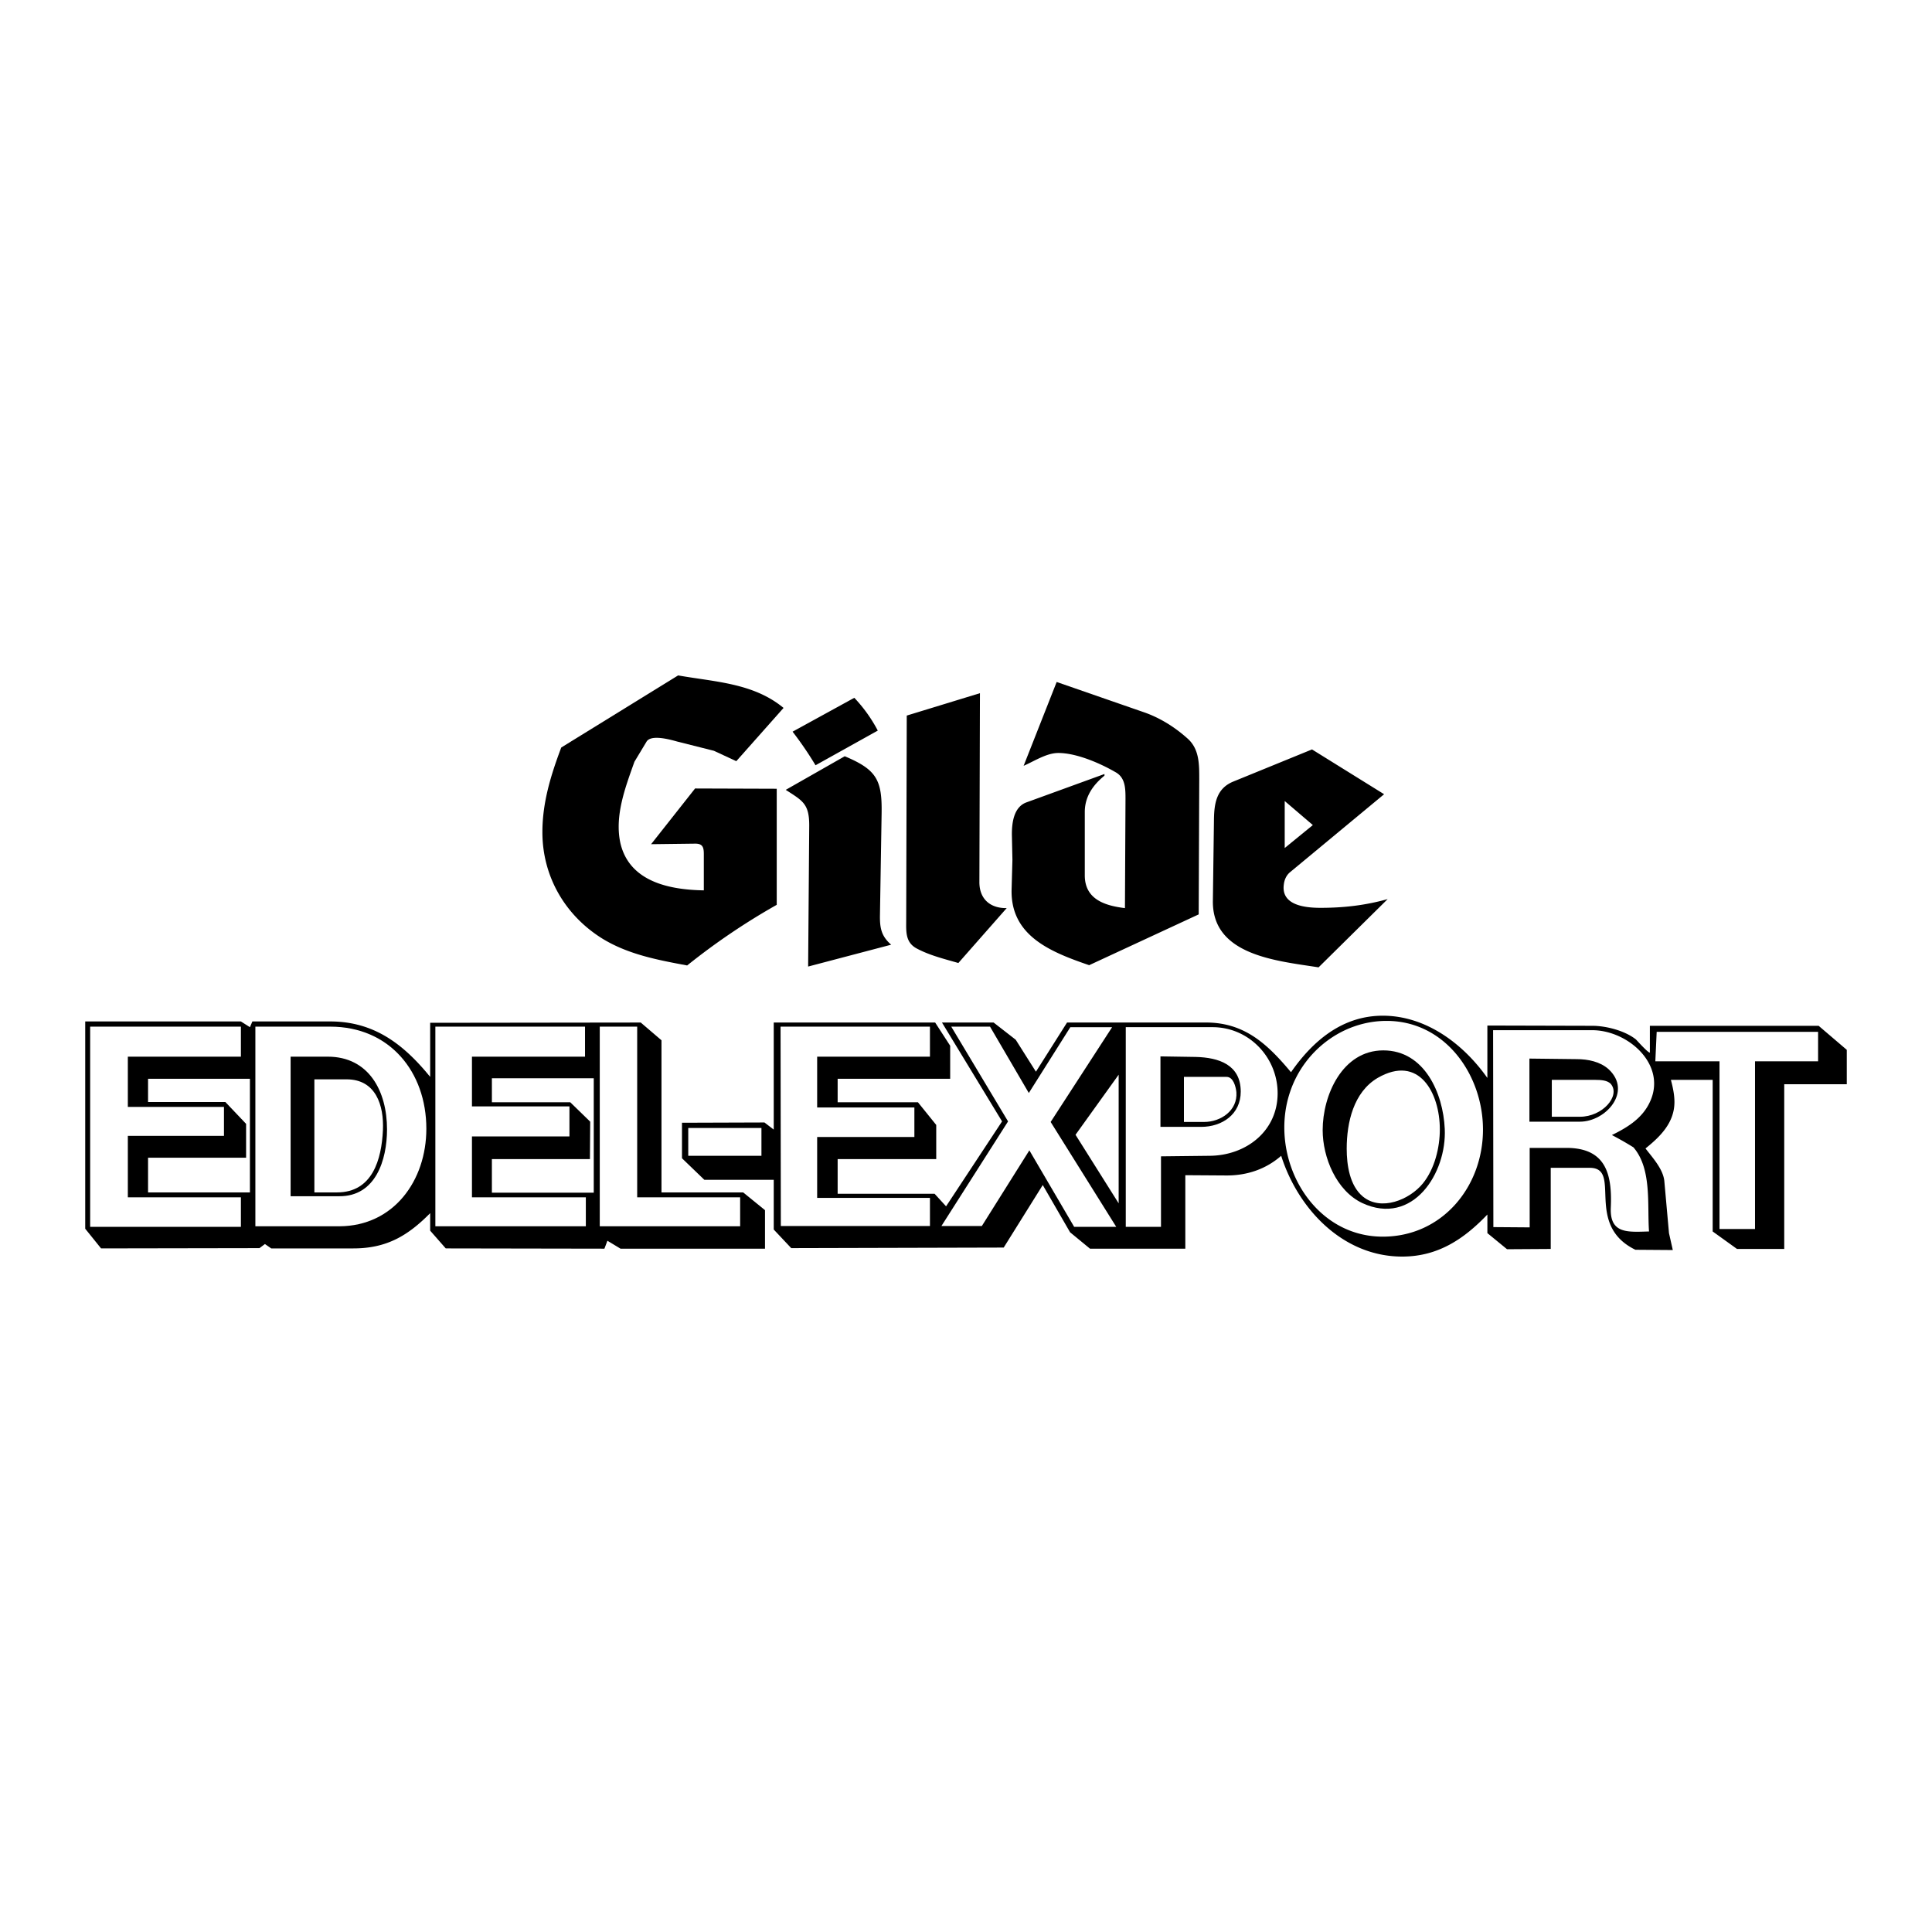 <svg xmlns="http://www.w3.org/2000/svg" width="2500" height="2500" viewBox="0 0 192.756 192.756"><g fill-rule="evenodd" clip-rule="evenodd"><path fill="#fff" d="M0 0h192.756v192.756H0V0z"/><path d="M24.935 102.482l.245-.572h7.766c4.387 0 7.33 2.287 9.972 5.531v-5.396l21.008-.027 2.071 1.771v15.178h8.147l2.18 1.771v3.842H61.91l-1.308-.791-.299.791-15.831-.027-1.554-1.771v-1.744c-2.234 2.262-4.359 3.516-7.656 3.516H27.06l-.627-.436-.545.408-15.804.027-1.581-1.963v-20.68h15.531l.901.572zM69.348 78.667l8.147.027v11.58a66.75 66.75 0 0 0-8.938 6.05c-2.916-.545-5.858-1.09-8.447-2.671-3.733-2.316-5.995-6.212-5.995-10.626 0-2.97.845-5.695 1.88-8.447l11.662-7.194c3.706.654 7.521.763 10.518 3.243l-4.714 5.313-2.234-1.036-3.677-.926c-.681-.191-2.616-.736-3.052.027l-1.199 1.989c-.899 2.534-2.017 5.422-1.39 8.174.926 3.815 4.904 4.605 8.311 4.66v-3.597c0-.654-.082-1.063-.845-1.063l-4.414.055 4.387-5.558z"/><path d="M77.196 112.699v-10.682H93.3l1.499 2.316v3.297H83.572v2.344h8.011l1.825 2.262v3.406h-9.836v3.461h9.673l1.145 1.252 5.585-8.473-5.995-9.865h5.151l2.207 1.717 2.016 3.189 3.105-4.906h13.789c3.895-.025 6.184 2.127 8.555 4.959 2.18-3.133 5.123-5.639 9.156-5.639 4.305 0 8.037 2.807 10.436 6.211v-5.23l10.463.027c1.389 0 3.27.49 4.359 1.361.109.109 1.227 1.363 1.391 1.309v-2.67h16.838l2.807 2.398v3.432h-6.24v16.432H173.3l-2.426-1.744V107.74h-4.168c.189.709.354 1.473.354 2.207 0 2.043-1.389 3.434-2.889 4.633.709.926 1.771 2.07 1.881 3.27l.463 5.178.381 1.689-3.732-.027c-5.15-2.508-1.281-8.176-4.551-8.176h-3.896v8.094l-4.359.027-1.961-1.607v-1.854c-2.371 2.479-4.959 4.195-8.502 4.195-5.912 0-10.381-4.74-12.07-10.055-1.525 1.336-3.406 1.963-5.422 1.963l-4.143-.027v7.33h-9.51l-1.988-1.635-2.725-4.715-3.896 6.24-21.199.055-1.744-1.854v-4.959h-6.921l-2.234-2.152v-3.543l8.229-.027.924.709zM84.28 75.452c3.188 1.335 3.733 2.371 3.679 5.695l-.164 10.082c-.027 1.308.109 2.152 1.117 3.024l-8.284 2.18.109-14.087c0-2.152-.654-2.452-2.343-3.542l5.886-3.352zM87.577 72.891l-6.212 3.46a34.666 34.666 0 0 0-2.289-3.352l6.158-3.379a14.644 14.644 0 0 1 2.343 3.271zM100.438 90.602l-4.822 5.477c-1.417-.409-2.889-.763-4.196-1.471-1.117-.627-1.008-1.717-1.008-2.834l.055-20.381 7.302-2.234-.055 18.855c-.001 1.661 1.061 2.615 2.724 2.588zM110.193 77.223v.164c-1.145.927-1.963 2.098-1.963 3.624v6.322c0 2.371 1.963 3.024 4.006 3.27l.055-10.872c0-1.036 0-2.153-1.008-2.698-1.553-.899-3.896-1.908-5.695-1.908-1.172 0-2.398.818-3.461 1.281l3.297-8.365 8.639 2.997c1.607.545 3.105 1.471 4.387 2.616 1.227 1.062 1.199 2.615 1.199 4.141l-.055 13.434-10.928 5.068c-3.814-1.308-7.873-2.916-7.738-7.576l.082-2.942-.055-2.534c0-1.172.191-2.725 1.445-3.188l7.793-2.834zM130.9 74.771l7.193 4.469-9.4 7.792c-.354.3-.545.736-.6 1.172-.326 2.125 2.127 2.371 3.652 2.371 2.316 0 4.469-.245 6.703-.872l-6.895 6.811c-4.113-.653-10.627-1.171-10.545-6.647l.109-8.147c.027-1.607.271-3.052 1.906-3.733l7.877-3.216z"/><path fill="#fff" d="M8.995 122.4h15.04v-2.943H12.754v-6.131h9.592v-2.888h-9.592v-5.014h11.281v-2.996H8.995V122.4z"/><path fill="#fff" d="M24.935 118.967v-11.336H14.771v2.316h7.711l2.071 2.18v3.379h-9.782v3.461h10.164zM25.479 102.428v19.918h8.393c5.422-.027 8.665-4.578 8.665-9.729 0-5.693-3.679-10.189-9.591-10.189h-7.467zM43.436 122.346h15.013v-2.889H47.087v-6.076h9.727v-2.998h-9.727v-4.959h11.281v-2.996H43.436v19.918z"/><path fill="#fff" d="M59.239 118.994v-11.418H49.076v2.399h7.82l1.989 1.935-.027 3.733h-9.782v3.351h10.163zM63.572 119.457v-17.029h-3.734v19.918h14.006v-2.889H63.572z"/><path fill="#fff" d="M68.667 115.314h7.302v-2.777h-7.302v2.777zM81.528 119.512v-6.076h9.7v-2.944h-9.7v-5.068h11.253v-2.996H77.877l.027 19.89h14.877v-2.806H81.528zM93.926 122.318h4.033l4.74-7.548 4.469 7.63h4.197l-6.541-10.462 6.131-9.456h-4.168l-4.142 6.567-3.87-6.621h-3.868l5.667 9.455-6.648 10.435z"/><path fill="#fff" d="M107.305 113.217l4.304 6.84v-12.834l-4.304 5.994zM112.318 102.482V122.4h3.514v-7.031l4.852-.055c3.623-.025 6.785-2.451 6.785-6.238 0-3.598-2.889-6.621-6.541-6.594h-8.61zM128.176 84.607l2.806-2.289-2.806-2.398v4.687zM137.959 123.381c5.912 0 9.998-4.959 9.998-10.682 0-5.449-3.76-10.844-9.617-10.844-4.359 0-8.229 2.941-9.619 7.057-2.207 6.457 2.045 14.469 9.238 14.469zM160.818 113.244c1.445-.707 2.861-1.553 3.652-3.023 2.07-3.814-1.963-7.467-5.668-7.439h-9.836l.027 19.646 3.623.027v-7.93h3.652c3.842 0 4.604 2.451 4.441 5.967-.109 2.643 1.717 2.426 3.814 2.371-.191-2.67.299-6.24-1.555-8.393a33.202 33.202 0 0 0-2.15-1.226zM165.152 105.887h6.403v16.73h3.543v-16.73h6.293v-2.942h-16.104l-.135 2.942z"/><path d="M28.994 105.424H32.7c4.115 0 5.913 3.461 5.913 7.248 0 3.08-1.145 6.703-4.769 6.676h-4.85v-13.924zM115.779 105.396l3.514.055c2.289.055 4.496.764 4.496 3.461 0 2.262-1.854 3.516-3.951 3.516h-4.059v-7.032zM131.963 112.754c0-3.488 1.963-7.957 6.049-7.957 4.115 0 5.969 4.279 6.131 7.82.219 4.414-3.188 9.756-8.229 7.412-2.588-1.226-3.951-4.55-3.951-7.275zM152.59 105.615l4.715.055c1.117 0 2.342.246 3.188 1.008 2.398 2.234-.299 5.232-2.861 5.232h-5.041v-6.295h-.001z"/><path d="M31.365 118.967h2.262c3.542 0 4.441-3.297 4.578-6.213.109-2.479-.708-5.068-3.624-5.068h-3.215v11.281h-.001zM118.121 107.441v4.496h2.018c1.662 0 3.352-1.145 3.215-2.971-.055-.545-.301-1.525-.98-1.525h-4.253zM143.652 112.672c0-3.623-2.07-7.52-6.211-5.123-2.398 1.418-3.08 4.441-3.08 7.059 0 1.635.299 3.678 1.607 4.768 1.826 1.5 4.66.328 5.994-1.307 1.173-1.446 1.69-3.571 1.69-5.397zM154.824 111.418h2.807c2.262 0 4.033-2.07 3.107-3.242-.328-.408-1.064-.436-1.555-.436h-4.359v3.678z" fill="#fff"/></g></svg>